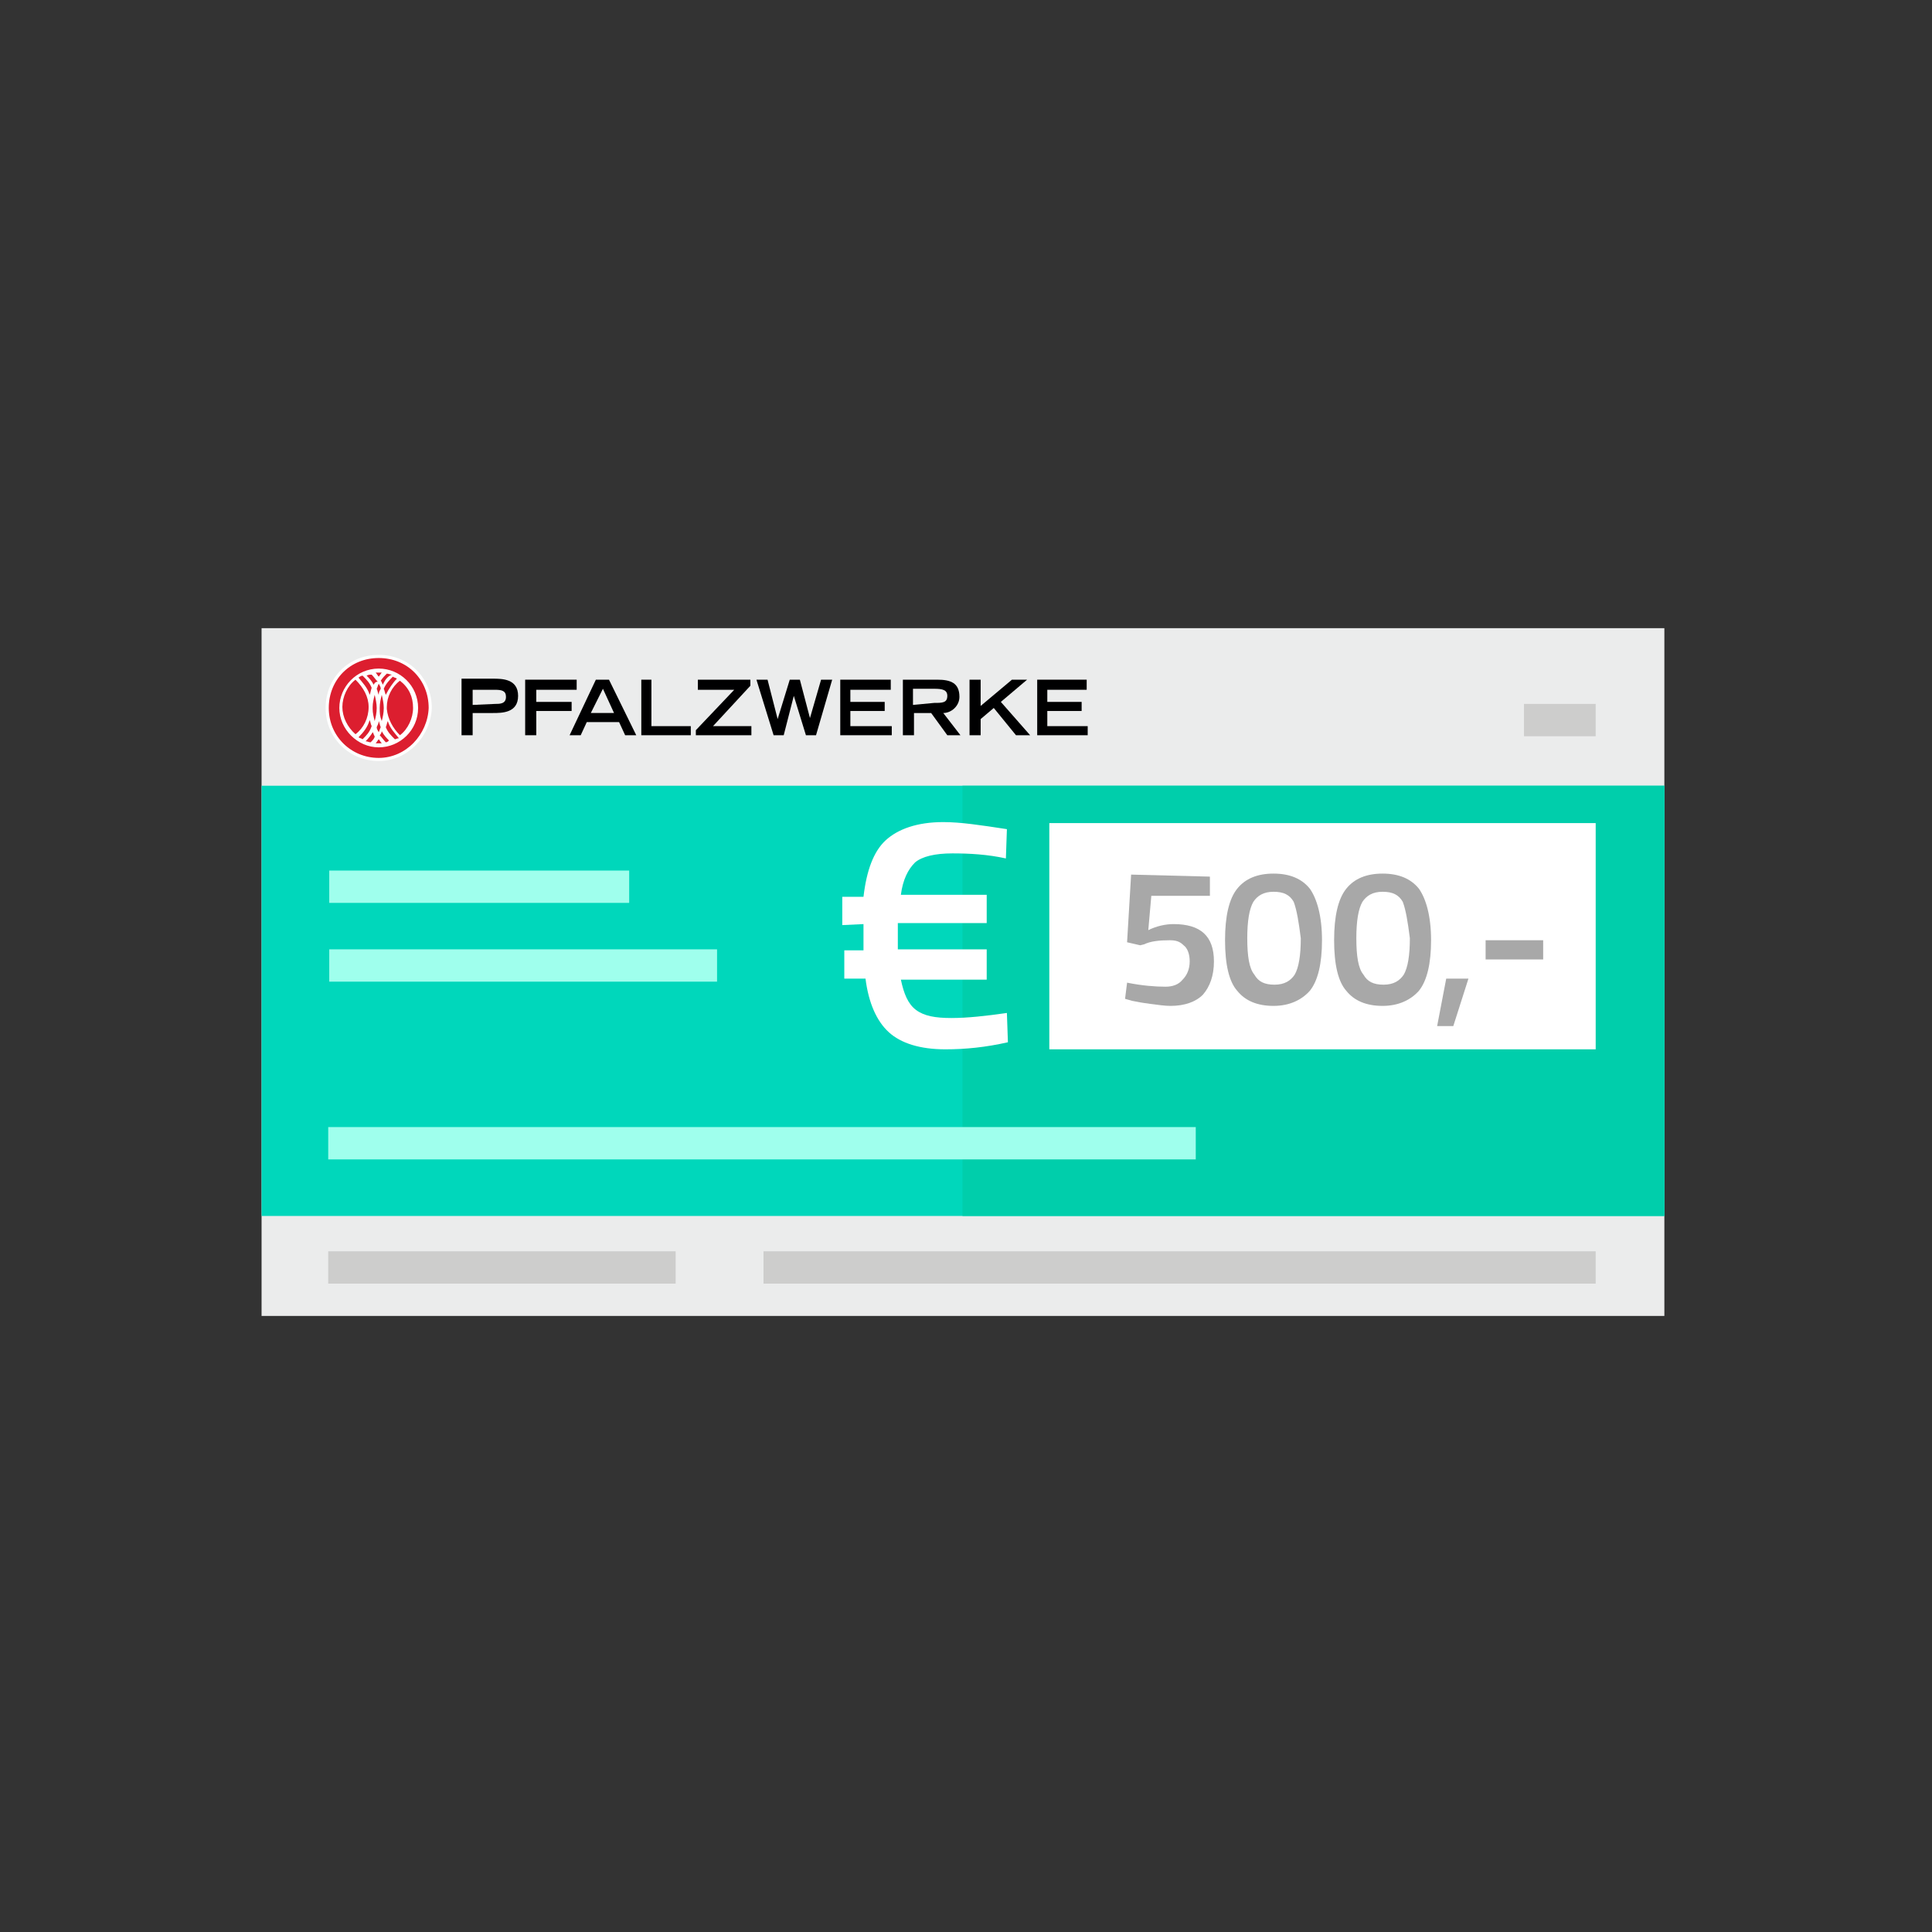 <?xml version="1.0" encoding="utf-8"?>
<!-- Generator: Adobe Illustrator 21.1.0, SVG Export Plug-In . SVG Version: 6.00 Build 0)  -->
<svg version="1.1" id="Ebene_1" xmlns="http://www.w3.org/2000/svg" xmlns:xlink="http://www.w3.org/1999/xlink" x="0px" y="0px"
	 viewBox="0 0 191.3 191.3" style="enable-background:new 0 0 191.3 191.3;" xml:space="preserve">
<rect x="0" y="0" width="191.3" height="191.3" fill="#333333" stroke="none"/>
<style type="text/css">
	.st0{display:none;}
	.st1{display:inline;opacity:0.3;fill:url(#SVGID_1_);enable-background:new    ;}
	.st2{fill:#EBECEC;}
	.st3{fill:#00D7BB;}
	.st4{fill:#CDCDCC;}
	.st5{fill:#00CEAB;}
	.st6{fill:#FFFFFF;}
	.st7{fill:#000001;}
	.st8{fill:#DC1E2F;}
	.st9{fill:none;stroke:#FFFFFF;stroke-width:0.308;stroke-miterlimit:10;}
	.st10{fill:#A8A8A8;}
	.st11{fill:#9FFFED;}
</style>
<g id="s" class="st0">
	
		<linearGradient id="SVGID_1_" gradientUnits="userSpaceOnUse" x1="-1249.551" y1="-3488.367" x2="-1249.551" y2="-3836.126" gradientTransform="matrix(0.564 -0.564 -0.434 -0.434 -700.78 -2078.425)">
		<stop  offset="0" style="stop-color:#000000"/>
		<stop  offset="1" style="stop-color:#000000;stop-opacity:0"/>
	</linearGradient>
	<polygon class="st1" points="372.4,277.5 343.8,350.8 211.5,368.1 8.3,164.9 61.9,89.9 63,51.8 91.6,21.9 123.2,94 182.7,87.8 	"/>
</g>
<rect x="25.9" y="62.2" class="st2" width="138.9" height="68.1"/>
<rect x="25.9" y="77.8" class="st3" width="138.9" height="42.6"/>
<rect x="75.6" y="123.9" class="st4" width="82.4" height="3.2"/>
<rect x="150.9" y="69.7" class="st4" width="7.1" height="3.2"/>
<rect x="95.3" y="77.8" class="st5" width="69.5" height="42.6"/>
<rect x="103.9" y="81.5" class="st6" width="54.1" height="22.4"/>
<g>
	<g>
		<path class="st7" d="M45.7,72.8h1.1v-2.2h2c0.9,0,2.5,0,2.5-1.7s-1.6-1.7-2.5-1.7h-3.1V72.8L45.7,72.8z M46.8,69.8v-1.5H49
			c0.7,0,1.1,0.1,1.1,0.7c0,0.7-0.6,0.7-1.1,0.7L46.8,69.8L46.8,69.8z"/>
		<polygon class="st7" points="52,72.8 53.1,72.8 53.1,70.4 56.6,70.4 56.6,69.5 53.1,69.5 53.1,68.3 57.1,68.3 57.1,67.3 52,67.3 
					"/>
		<path class="st7" d="M58.5,70.6l1.2-2.4l1.1,2.4H58.5L58.5,70.6z M56.4,72.8h1.1l0.6-1.3h3.2l0.6,1.3H63l-2.7-5.5H59L56.4,72.8
			L56.4,72.8z"/>
		<polygon class="st7" points="63.5,72.8 68.4,72.8 68.4,71.9 64.5,71.9 64.5,67.3 63.5,67.3 		"/>
		<polygon class="st7" points="74.4,72.8 74.4,71.9 70.6,71.9 74.3,67.9 74.3,67.3 69.1,67.3 69.1,68.3 72.7,68.3 68.9,72.3 
			68.9,72.8 		"/>
		<polygon class="st7" points="76.6,72.8 77.6,72.8 78.6,68.9 78.6,68.9 79.8,72.8 80.8,72.8 82.4,67.3 81.3,67.3 80.2,71.1 
			80.2,71.1 79.2,67.3 78.2,67.3 77,71.2 77,71.2 76,67.3 74.9,67.3 		"/>
		<polygon class="st7" points="83.2,72.8 88.3,72.8 88.3,71.9 84.2,71.9 84.2,70.4 87.6,70.4 87.6,69.5 84.2,69.5 84.2,68.3 
			88.2,68.3 88.2,67.3 83.2,67.3 		"/>
		<path class="st7" d="M90.4,69.8v-1.6h2.1c0.8,0,1.3,0.1,1.3,0.7c0,0.7-0.5,0.7-1.3,0.7L90.4,69.8L90.4,69.8z M89.4,72.8h1.1v-2.2
			h1.7l1.6,2.2h1.3l-1.7-2.2c0.8,0,1.6-0.7,1.6-1.6c0-1.4-0.9-1.7-2.2-1.7h-3.4V72.8L89.4,72.8z"/>
		<polygon class="st7" points="96,72.8 97.1,72.8 97.1,71.2 98.4,70.1 100.6,72.8 102,72.8 99.1,69.5 101.7,67.3 100.2,67.3 
			97.1,69.9 97.1,67.3 96,67.3 		"/>
		<polygon class="st7" points="102.7,72.8 107.7,72.8 107.7,71.9 103.7,71.9 103.7,70.4 107.1,70.4 107.1,69.5 103.7,69.5 
			103.7,68.3 107.6,68.3 107.6,67.3 102.7,67.3 		"/>
	</g>
	<g>
		<g id="Basis_1_">
			<g id="Lichter_1_">
				<g id="Basis_x5F_Fläche_1_">
					<path class="st8" d="M37.5,75.2c-2.8,0-5.1-2.2-5.1-5.1s2.2-5.1,5.1-5.1s5.1,2.2,5.1,5.1C42.5,72.8,40.3,75.2,37.5,75.2z"/>
					<path class="st9" d="M37.5,75.2c-2.8,0-5.1-2.2-5.1-5.1s2.2-5.1,5.1-5.1s5.1,2.2,5.1,5.1C42.5,72.8,40.3,75.2,37.5,75.2z"/>
				</g>
			</g>
		</g>
		<path id="Linien_x5F_weiß_x5F_Bevel_x5F_0_x2C_05_1_" class="st6" d="M41.4,70.1c0-2.2-1.8-3.9-3.9-3.9c-2.2,0-3.9,1.8-3.9,3.9
			s1.8,3.9,3.9,3.9C39.6,74,41.4,72.3,41.4,70.1z M40.9,70.1c0,1-0.5,2.1-1.3,2.7c-0.7-0.7-1.2-1.6-1.3-2.6v-0.1V70
			c0-1,0.5-2,1.3-2.6C40.5,68.1,40.9,69,40.9,70.1z M39.1,73.2c-0.4-0.4-0.7-0.7-0.9-1.2c0.1-0.2,0.1-0.4,0.2-0.6
			c0.2,0.7,0.7,1.2,1.1,1.7C39.3,73.1,39.2,73.2,39.1,73.2z M38.2,73.5c-0.2-0.2-0.4-0.5-0.6-0.7c0.1-0.1,0.2-0.3,0.2-0.4
			c0.2,0.4,0.5,0.7,0.7,0.9C38.5,73.4,38.3,73.5,38.2,73.5z M37.5,73.6c-0.1,0-0.2,0-0.3,0c0.1-0.1,0.2-0.3,0.3-0.4
			c0.1,0.1,0.2,0.3,0.3,0.4C37.7,73.6,37.6,73.6,37.5,73.6z M38.2,68.8c-0.1-0.2-0.1-0.4-0.2-0.6c0.2-0.5,0.6-0.9,0.9-1.2
			c0.1,0.1,0.3,0.1,0.4,0.2C38.9,67.6,38.5,68.2,38.2,68.8z M38,70.1L38,70.1c0,0.5-0.1,0.9-0.2,1.3c-0.2-0.5-0.2-0.8-0.2-1.3
			s0.1-0.9,0.2-1.3C37.9,69.2,38,69.7,38,70.1L38,70.1z M37.5,72.5c-0.1-0.2-0.2-0.3-0.2-0.5c0.1-0.2,0.2-0.4,0.2-0.6
			c0.1,0.2,0.1,0.4,0.2,0.6C37.6,72.2,37.6,72.3,37.5,72.5z M36.7,73.5c-0.2,0-0.3-0.1-0.5-0.1c0.3-0.3,0.6-0.7,0.7-0.9
			c0.1,0.1,0.1,0.3,0.2,0.4C37.1,73.1,36.9,73.3,36.7,73.5z M37.9,67.8c-0.1-0.2-0.1-0.3-0.2-0.4c0.2-0.3,0.4-0.5,0.6-0.7
			c0.2,0,0.3,0.1,0.5,0.1C38.3,67,38.1,67.4,37.9,67.8z M37.5,68.8c-0.1-0.2-0.1-0.4-0.2-0.6c0.1-0.2,0.1-0.3,0.2-0.5
			c0.1,0.2,0.2,0.3,0.2,0.5C37.6,68.4,37.5,68.5,37.5,68.8z M37.3,70.1c0,0.5-0.1,0.9-0.2,1.3c-0.1-0.4-0.2-0.8-0.2-1.2v-0.1V70
			c0-0.4,0.1-0.8,0.2-1.2C37.2,69.2,37.3,69.7,37.3,70.1z M35.9,73.2c-0.1-0.1-0.3-0.1-0.4-0.2c0.5-0.5,0.9-1,1.1-1.7
			c0.1,0.2,0.1,0.4,0.2,0.6C36.6,72.5,36.3,72.8,35.9,73.2z M37.5,67c-0.1-0.1-0.2-0.3-0.3-0.4c0.1,0,0.2,0,0.3,0s0.2,0,0.3,0
			C37.7,66.7,37.6,66.9,37.5,67z M37,67.8c-0.2-0.4-0.5-0.7-0.7-0.9c0.2-0.1,0.3-0.1,0.5-0.1c0.2,0.2,0.4,0.5,0.6,0.7
			C37.2,67.5,37.1,67.6,37,67.8z M36.6,68.8c-0.2-0.7-0.7-1.2-1.1-1.7c0.1-0.1,0.3-0.2,0.4-0.2c0.4,0.4,0.7,0.7,0.9,1.2
			C36.7,68.4,36.7,68.6,36.6,68.8z M36.5,70C36.5,70,36.5,70.1,36.5,70C36.5,70.1,36.5,70.1,36.5,70C36.5,70.1,36.5,70.1,36.5,70
			c0,1.1-0.5,2.1-1.3,2.7C34.4,72,33.9,71,33.9,70s0.5-2.1,1.3-2.7C36,68.1,36.5,69,36.5,70L36.5,70z"/>
	</g>
</g>
<path class="st10" d="M119.8,86.8v1.9H114l-0.3,3.4c0.8-0.4,1.7-0.6,2.5-0.6c2.7,0,4,1.2,4,3.7c0,1.4-0.4,2.5-1.1,3.3
	c-0.7,0.7-1.8,1.1-3.2,1.1c-0.6,0-1.2-0.1-2-0.2s-1.3-0.2-1.8-0.3l-0.7-0.2l0.2-1.6c1.5,0.3,2.8,0.4,3.8,0.4c0.7,0,1.3-0.2,1.7-0.7
	c0.4-0.4,0.7-1,0.7-1.8c0-0.7-0.2-1.3-0.6-1.6c-0.4-0.4-0.8-0.5-1.4-0.5c-1,0-1.9,0.1-2.5,0.4l-0.4,0.1l-1.3-0.3l0.4-6.7L119.8,86.8
	L119.8,86.8z"/>
<path class="st10" d="M133.3,88c0.8-1,2-1.5,3.6-1.5s2.8,0.5,3.6,1.5c0.7,1,1.2,2.7,1.2,5.1c0,2.3-0.4,4-1.2,5
	c-0.8,0.9-2,1.5-3.6,1.5s-2.8-0.5-3.6-1.5c-0.8-0.9-1.2-2.6-1.2-5S132.5,89,133.3,88z M138.9,89.3c-0.4-0.7-1-1-2-1s-1.6,0.4-2,1
	c-0.4,0.7-0.6,1.9-0.6,3.6c0,1.8,0.2,3,0.7,3.6c0.4,0.7,1,1,2,1s1.6-0.4,2-1c0.4-0.7,0.6-1.9,0.6-3.6
	C139.4,91.3,139.2,90.1,138.9,89.3z"/>
<path class="st10" d="M122.5,88c0.8-1,2-1.5,3.6-1.5s2.8,0.5,3.6,1.5c0.7,1,1.2,2.7,1.2,5.1c0,2.3-0.4,4-1.2,5
	c-0.8,0.9-2,1.5-3.6,1.5s-2.8-0.5-3.6-1.5c-0.8-0.9-1.2-2.6-1.2-5S121.7,89,122.5,88z M128.1,89.3c-0.4-0.7-1-1-2-1s-1.6,0.4-2,1
	c-0.4,0.7-0.6,1.9-0.6,3.6c0,1.8,0.2,3,0.7,3.6c0.4,0.7,1,1,2,1s1.6-0.4,2-1c0.4-0.7,0.6-1.9,0.6-3.6
	C128.6,91.3,128.4,90.1,128.1,89.3z"/>
<path class="st10" d="M142.3,101.6l0.9-4.7h2.2l-1.5,4.7H142.3z"/>
<path class="st10" d="M147.1,95v-1.9h5.7V95H147.1z"/>
<path class="st6" d="M83.4,91.6v-2.8h2.1c0.3-2.6,1-4.5,2.2-5.6s3.1-1.8,5.7-1.8c1.7,0,3.7,0.3,6.3,0.7L99.6,85
	c-1.8-0.4-3.6-0.5-5.3-0.5s-3,0.3-3.7,0.9c-0.7,0.7-1.2,1.7-1.4,3.2h8.5v2.8h-8.8V94h8.8v3h-8.5c0.3,1.4,0.7,2.4,1.5,3
	s1.9,0.8,3.5,0.8s3.4-0.2,5.5-0.5l0.1,2.9c-2.2,0.5-4.2,0.7-6.2,0.7c-2.5,0-4.4-0.6-5.6-1.7s-2-2.9-2.3-5.3h-2.1v-2.8h1.9
	c0-0.3,0-0.7,0-1.5v-1.1L83.4,91.6L83.4,91.6z"/>
<rect x="32.5" y="123.9" class="st4" width="34.4" height="3.2"/>
<rect x="32.6" y="86.2" class="st11" width="29.7" height="3.2"/>
<rect x="32.6" y="94" class="st11" width="38.4" height="3.2"/>
<rect x="32.5" y="111.6" class="st11" width="85.9" height="3.2"/>
</svg>
